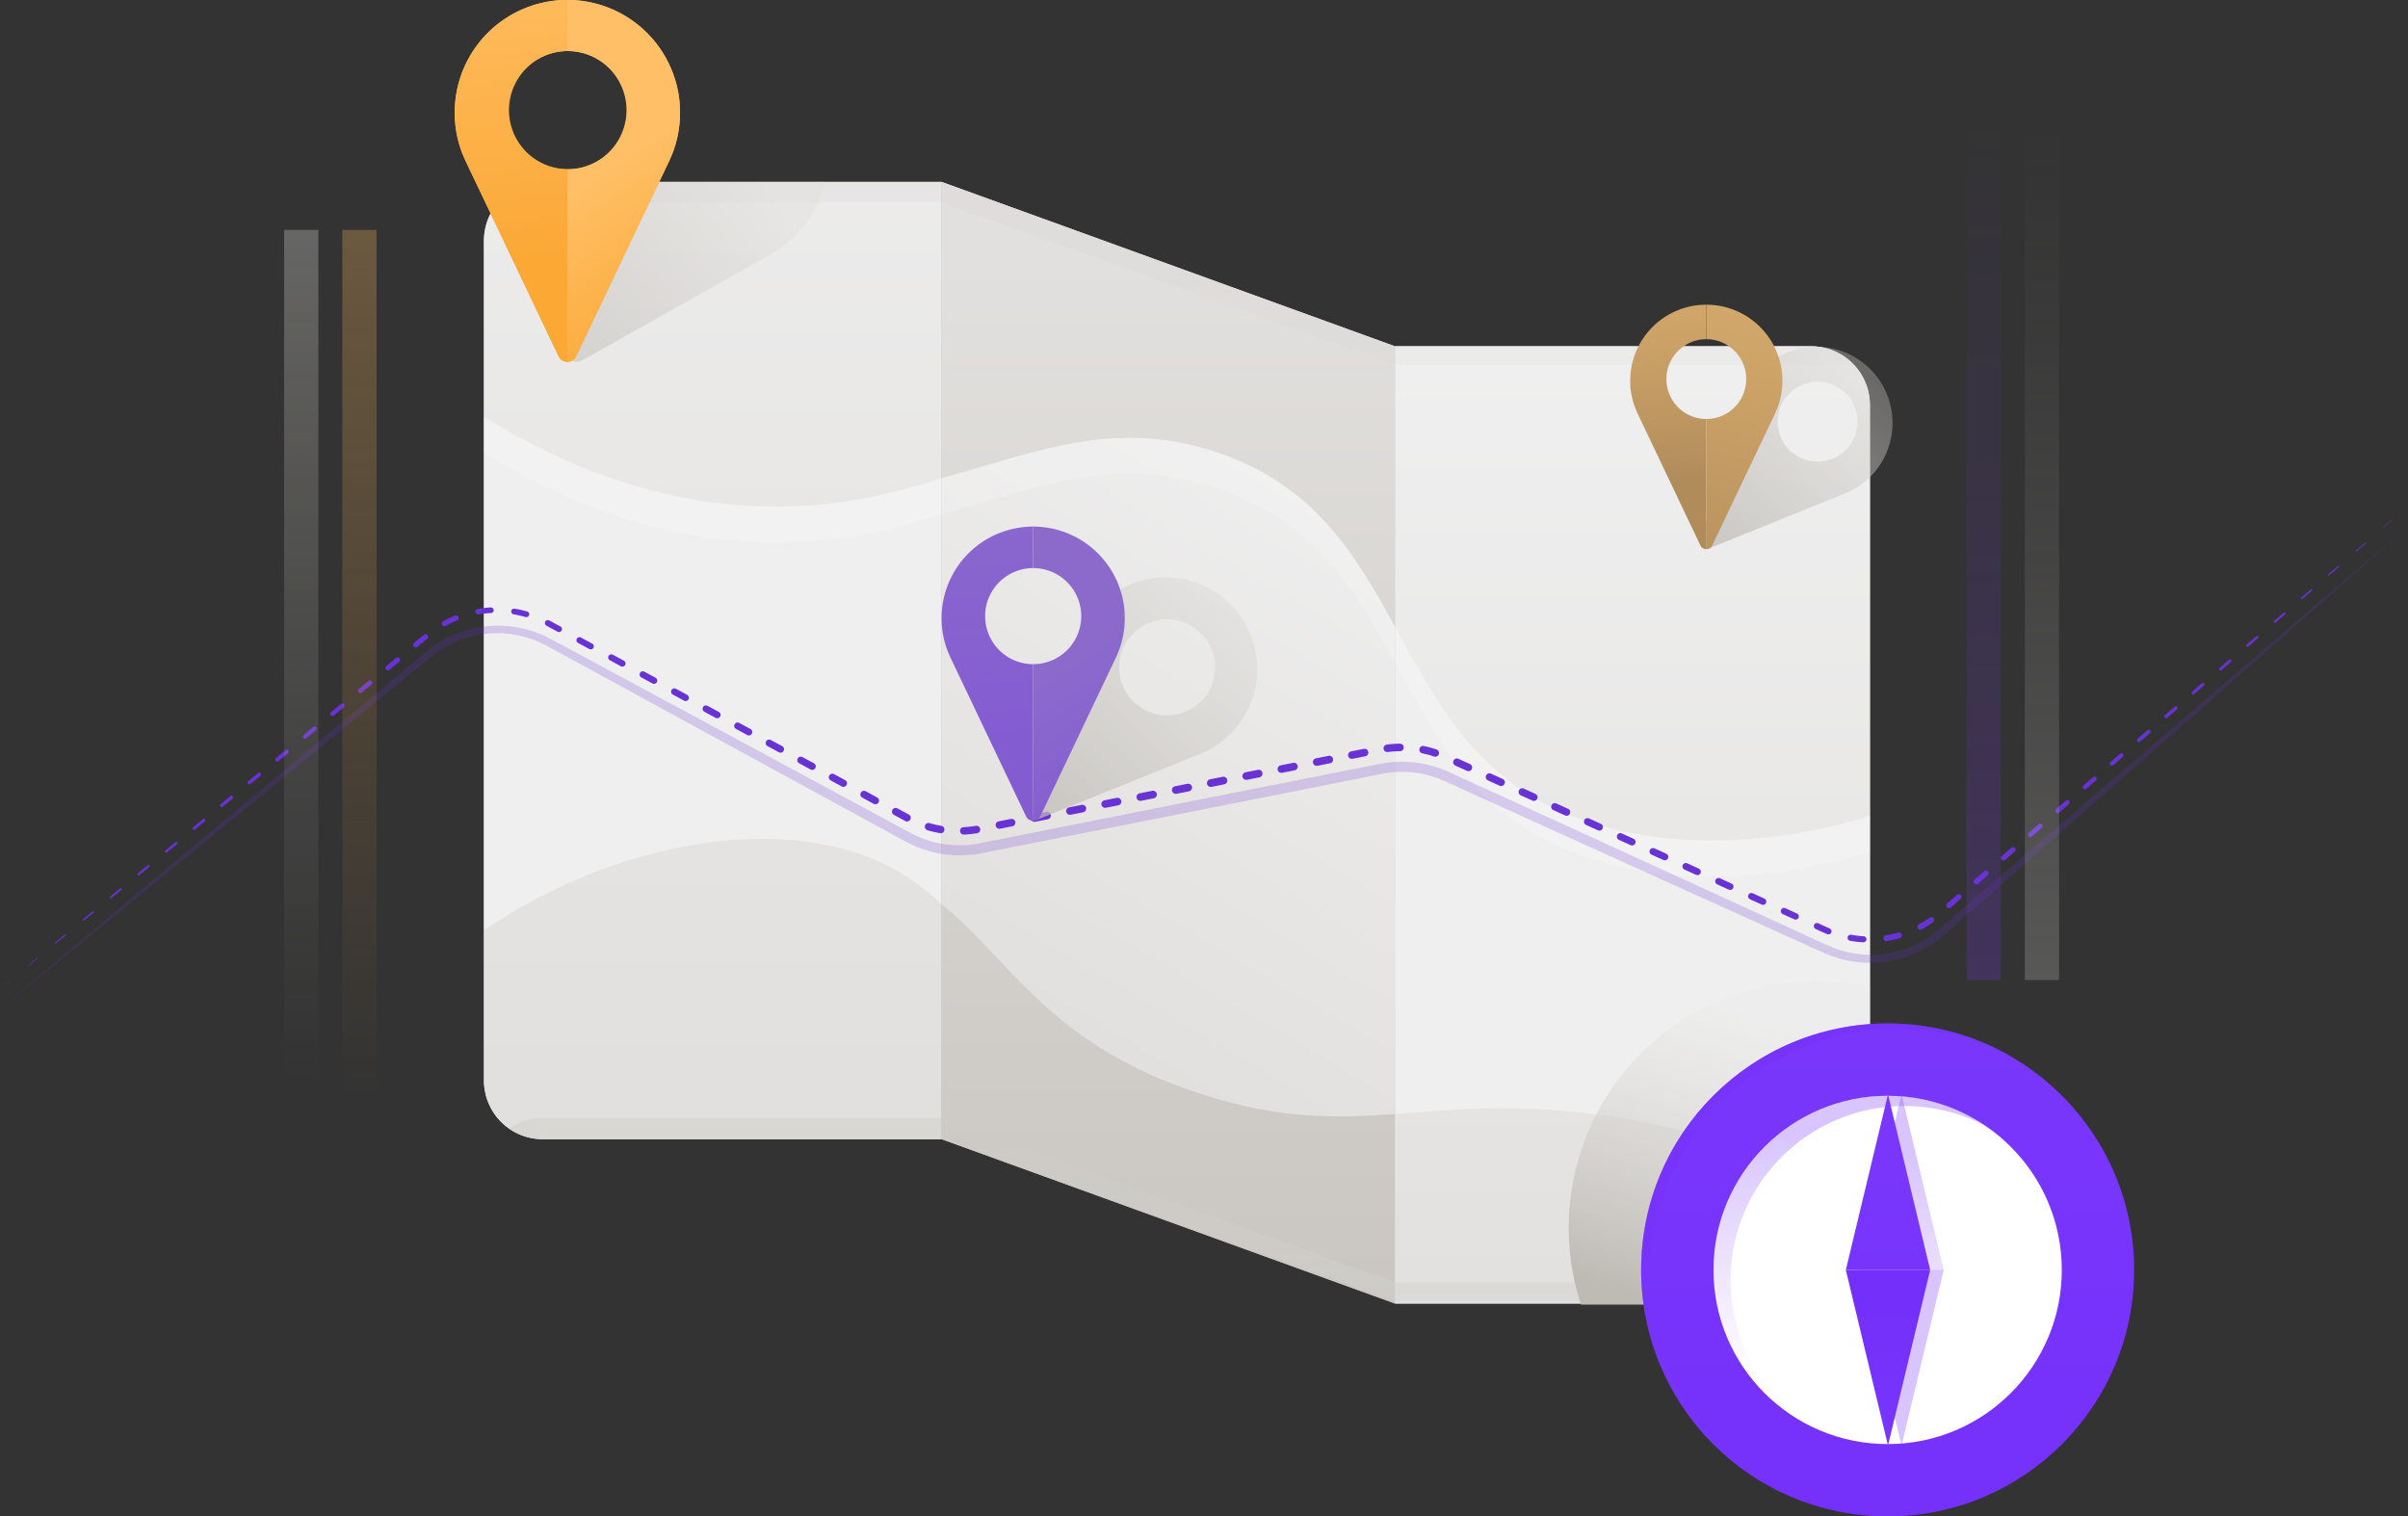 <svg xmlns="http://www.w3.org/2000/svg" xmlns:xlink="http://www.w3.org/1999/xlink" data-name="Layer 1" viewBox="0 0 3062.39 1928.64" id="Map"><rect x="0" y="0" width="3062.39" height="1928.64" fill="#333333" stroke="none"/><defs><linearGradient id="b" x1="1485.74" x2="1485.74" y1="489.56" y2="2725.07" gradientUnits="userSpaceOnUse"><stop offset="0" stop-color="#e2e0de" class="stopColordee1e2 svgShape"></stop><stop offset="1" stop-color="#bebab4" class="stopColorb4bcbe svgShape"></stop></linearGradient><linearGradient id="a" x1="2334.74" x2="2741.53" y1="2480.04" y2="1788.98" gradientUnits="userSpaceOnUse"><stop offset="0" stop-color="#e2e0de" class="stopColordee1e2 svgShape"></stop><stop offset="1" stop-color="#efefef" class="stopColorefefef svgShape"></stop></linearGradient><linearGradient id="j" x1="3087.45" x2="3087.45" y1="2916.69" y2="1656.97" xlink:href="#a"></linearGradient><linearGradient id="k" x1="2497.14" x2="2497.14" y1="1519.88" y2="3470.56" xlink:href="#b"></linearGradient><linearGradient id="l" x1="1917.87" x2="1917.87" y1="2568.72" y2="1063.11" xlink:href="#a"></linearGradient><linearGradient id="m" x1="1917.86" x2="1917.86" y1="2568.72" y2="1063.11" xlink:href="#a"></linearGradient><linearGradient id="n" x1="2497.14" x2="2497.14" y1="1519.86" y2="3470.58" xlink:href="#b"></linearGradient><linearGradient id="o" x1="3087.45" x2="3087.45" y1="2916.71" y2="1657.01" xlink:href="#a"></linearGradient><linearGradient id="p" x1="2507.08" x2="2507.08" y1="2052.65" y2="1008.87" xlink:href="#b"></linearGradient><linearGradient id="q" x1="2514.09" x2="2514.09" y1="3243.24" y2="2199.48" xlink:href="#b"></linearGradient><linearGradient id="r" x1="1968.66" x2="1716.11" y1="1405.82" y2="1589.25" xlink:href="#b"></linearGradient><linearGradient id="c" x1="1621.23" x2="1791.37" y1="1543.04" y2="1269.22" gradientUnits="userSpaceOnUse"><stop offset="0" stop-color="#fba835" class="stopColorfb9835 svgShape"></stop><stop offset="1" stop-color="#ffbf66" class="stopColorfbbb3c svgShape"></stop></linearGradient><linearGradient id="s" x1="1688.3" x2="1643.99" y1="1526.19" y2="1100.83" xlink:href="#c"></linearGradient><linearGradient id="t" x1="1899.45" x2="1768.29" y1="1611.1" y2="1417.92" xlink:href="#c"></linearGradient><linearGradient id="f" x1="3275.84" x2="3162.38" y1="2486.17" y2="2858.54" gradientUnits="userSpaceOnUse"><stop offset="0" stop-color="#e2e0de" stop-opacity=".1" class="stopColordee1e2 svgShape"></stop><stop offset="1" stop-color="#bebab4" class="stopColorb4bcbe svgShape"></stop></linearGradient><linearGradient id="d" x1="3412.03" x2="3412.03" y1="3268.34" y2="2484.61" gradientUnits="userSpaceOnUse"><stop offset="0" stop-color="#742ffa" class="stopColor2fa2fa svgShape"></stop><stop offset="1" stop-color="#7a37fb" class="stopColor37d3fb svgShape"></stop></linearGradient><linearGradient id="u" x1="3337.05" x2="3337.05" y1="2376.15" y2="3203.69" xlink:href="#d"></linearGradient><linearGradient id="e" x1="3363.52" x2="3363.52" y1="2940.76" y2="2635.2" gradientUnits="userSpaceOnUse"><stop offset="0" stop-color="#742ffa" stop-opacity="0" class="stopColor2fa2fa svgShape"></stop><stop offset="1" stop-color="#7a37fb" class="stopColor37d3fb svgShape"></stop></linearGradient><linearGradient id="v" x1="2418.3" x2="2418.3" y1="1790.9" y2="1468.2" xlink:href="#e"></linearGradient><linearGradient id="w" x1="2401.08" x2="2401.08" y1="1851.68" y2="1473.44" xlink:href="#d"></linearGradient><linearGradient id="x" x1="3429.7" x2="3429.7" y1="9620.13" y2="9297.44" gradientTransform="matrix(1 0 0 -1 -1011.4 5062.76)" xlink:href="#e"></linearGradient><linearGradient id="y" x1="2401.08" x2="2401.08" y1="1640.11" y2="1874.73" gradientUnits="userSpaceOnUse"><stop offset="0" stop-color="#742ffa" class="stopColor2fa2fa svgShape"></stop><stop offset=".29" stop-color="#7531fa" class="stopColor31abfa svgShape"></stop><stop offset=".77" stop-color="#7835fb" class="stopColor35c5fb svgShape"></stop><stop offset="1" stop-color="#7a37fb" class="stopColor37d3fb svgShape"></stop></linearGradient><linearGradient id="z" x1="2741.7" x2="2306.57" y1="1794.65" y2="2229.79" xlink:href="#f"></linearGradient><linearGradient id="g" x1="2289.04" x2="2253.02" y1="2133.36" y2="1787.55" gradientUnits="userSpaceOnUse"><stop offset="0" stop-color="#845cd2" class="stopColor735cd2 svgShape"></stop><stop offset="1" stop-color="#8b6acc" class="stopColor8f6acc svgShape"></stop></linearGradient><linearGradient id="A" x1="2460.7" x2="2354.07" y1="2202.39" y2="2045.33" xlink:href="#g"></linearGradient><linearGradient id="B" x1="3527.32" x2="3165.81" y1="1523.75" y2="1885.26" xlink:href="#f"></linearGradient><linearGradient id="h" x1="3151.25" x2="3121.32" y1="1805.15" y2="1517.85" gradientUnits="userSpaceOnUse"><stop offset="0" stop-color="#b08c5b" class="stopColor60b05b svgShape"></stop><stop offset=".25" stop-color="#bc9560" class="stopColor75bc60 svgShape"></stop><stop offset=".74" stop-color="#d0a569" class="stopColor9ad069 svgShape"></stop><stop offset="1" stop-color="#d8ab6d" class="stopColora8d86d svgShape"></stop></linearGradient><linearGradient id="C" x1="3153.81" x2="3257.87" y1="1983.24" y2="1503.41" xlink:href="#h"></linearGradient><linearGradient id="D" x1="457.15" x2="457.15" y1="1400.75" y2="165.86" gradientUnits="userSpaceOnUse"><stop offset="0" stop-color="#fba835" stop-opacity="0" class="stopColorfb9835 svgShape"></stop><stop offset="1" stop-color="#ffbf66" class="stopColorfbbb3c svgShape"></stop></linearGradient><linearGradient id="i" x1="383.1" x2="383.1" y1="254.06" y2="1374.33" gradientUnits="userSpaceOnUse"><stop offset="0" stop-color="#e2e0de" class="stopColordee1e2 svgShape"></stop><stop offset="1" stop-color="#bebab4" stop-opacity="0" class="stopColorb4bcbe svgShape"></stop></linearGradient><linearGradient id="E" x1="-9392.49" x2="-9392.49" y1="6672.32" y2="5437.42" gradientTransform="translate(12926.7 -4219.43)" xlink:href="#e"></linearGradient><linearGradient id="F" x1="-9466.54" x2="-9466.54" y1="5525.63" y2="6645.89" gradientTransform="translate(13074.8 -4219.43)" xlink:href="#i"></linearGradient></defs><path fill="#efefef" d="M3389.48 1706.84v1067.93a74.75 74.75 0 0 1-74.75 74.75h-529.29V1632.08h529.29a74.75 74.75 0 0 1 74.75 74.76Z" transform="translate(-1011.4 -1191.67)" class="colorefefef svgShape"></path><path fill="url(#b)" d="M1774.04 440.42v1217.43l-576.59-209.04V231.38l576.59 209.04z"></path><path fill="#efefef" d="M2208.84 1423v1217.47h-507.21a74.75 74.75 0 0 1-74.75-74.75V1497.8a74.75 74.75 0 0 1 74.75-74.75ZM3389.48 2229.49v474.37c-85.6-39.21-173.24-59.43-244.1-75.8q-17.74-4.09-34.48-7.45-19.75-3.94-38.18-7c-125.42-20.6-208.57-10.73-287.28-5.06v-620c53.83 98.42 104.82 199.5 240 246.62 107.51 37.46 242.31 31.76 364.04-5.68Z" transform="translate(-1011.4 -1191.67)" class="colorefefef svgShape"></path><path fill="url(#a)" d="M2785.44 1988.55v620c-75.37 5.44-146.68 7-247.21-25.61-191.19-62.08-238.95-167.14-329.39-241.23v-542c123.27-34.17 218.58-74.57 344.37-34.76 128.34 40.64 181.53 130.93 232.23 223.6Z" transform="translate(-1011.4 -1191.67)"></path><path fill="#efefef" d="M2208.84 1799.71v542c-30.14-28.74-65.8-52.83-116.31-67.93-141.41-42.3-328.63 6.81-465.66 101.17V1722c102.88 63.69 222.45 110.26 356.17 113.83 90.96 2.41 162.64-15.75 225.8-36.12Z" transform="translate(-1011.4 -1191.67)" class="colorefefef svgShape"></path><path fill="url(#j)" d="M3389.47 1706.84v522.66c-62.12 19.1-127.66 29.94-191.22 31-61 1-120.18-7-172.81-25.32q-1.42-.49-2.84-1c-133.05-47.5-183.71-147.85-237.16-245.59v-356.5h529.29a74.75 74.75 0 0 1 74.75 74.75Z" transform="translate(-1011.4 -1191.67)"></path><path fill="url(#k)" d="M2785.44 1632.09v356.46c-50.7-92.67-103.89-183-232.22-223.58a355 355 0 0 0-56.06-13c-52.65-7.68-101-2-150.29 9.33-44 10.13-88.78 24.76-138 38.42V1423l138 50 150.29 54.49Z" transform="translate(-1011.4 -1191.67)"></path><path fill="url(#l)" d="M2208.85 1423v376.7c-63.17 20.37-134.9 38.54-225.8 36.1-133.71-3.56-253.28-50.13-356.16-113.83v-224.18a74.76 74.76 0 0 1 74.75-74.75Z" transform="translate(-1011.4 -1191.67)"></path><path fill="#ffffff" d="M3389.48 2229.49v45.74c-121.73 37.44-256.53 43.14-364 5.67-135.18-47.11-186.17-148.2-240-246.62v-45.74c53.83 98.42 104.82 199.5 240 246.62 107.47 37.47 242.27 31.77 364-5.67ZM2785.44 1988.54v45.74c-50.71-92.67-103.89-183-232.23-223.58-125.8-39.81-221.12.59-344.37 34.76v-45.74c123.25-34.17 218.57-74.57 344.37-34.76 128.34 40.63 181.53 130.91 232.23 223.58Z" opacity=".18" transform="translate(-1011.4 -1191.67)" class="colorffffff svgShape"></path><path fill="#ffffff" d="M2208.85 1799.7v45.74c-63.17 20.37-134.9 38.54-225.8 36.1-133.71-3.56-253.28-50.13-356.16-113.83V1722c102.88 63.69 222.46 110.26 356.16 113.83 90.95 2.41 162.63-15.75 225.8-36.13Z" opacity=".18" transform="translate(-1011.4 -1191.67)" class="colorffffff svgShape"></path><path fill="url(#m)" d="M2208.85 2341.75v298.73h-507.22a74.76 74.76 0 0 1-74.77-74.75V2375c137-94.35 324.26-143.47 465.67-101.17 50.52 15.09 86.18 39.17 116.32 67.92Z" transform="translate(-1011.4 -1191.67)"></path><path fill="url(#n)" d="M2785.44 2608.58v240.95L2497.15 2745l-150.29-54.49-138-50v-298.77c48.7 39.89 85 88.77 138 135.08 38 33.18 84.5 65 150.29 91.33q19.38 7.77 41.08 14.83c100.53 32.65 171.83 31.02 247.21 25.6Z" transform="translate(-1011.4 -1191.67)"></path><path fill="url(#o)" d="M3389.47 2703.86v70.91a74.76 74.76 0 0 1-74.75 74.75h-529.28v-240.93c67.73-4.88 138.74-12.86 237.16-1.86q23.91 2.65 50.12 6.93 18.45 3 38.18 7 16.76 3.38 34.48 7.45c16.76 3.87 34.47 8 52.88 12.46 59.34 14.5 125.87 33.37 191.21 63.29Z" transform="translate(-1011.4 -1191.67)"></path><path fill="url(#p)" d="M3369.29 1655.74h-583.85l-576.59-206.59h-564a74.55 74.55 0 0 1 56.75-26.1h507.22l576.59 209h529.29a74.51 74.51 0 0 1 54.59 23.69Z" opacity=".17" transform="translate(-1011.4 -1191.67)"></path><path fill="url(#q)" d="M3369.29 2846.33h-583.85l-576.59-206.58h-517.56a74 74 0 0 1-32.39-12.69 74.44 74.44 0 0 1 42.73-13.41h507.22l576.59 209h529.29a74.55 74.55 0 0 1 54.56 23.68Z" opacity=".44" transform="translate(-1011.4 -1191.67)"></path><path fill="url(#r)" d="m1769.8 1423.15-36.56 213.76a12.38 12.38 0 0 0 18.61 13.12l240.1-135.09 8.19-5.05a142.49 142.49 0 0 0 37.8-36.81 148.45 148.45 0 0 0 8.12-12.94 142 142 0 0 0 14.3-37Z" opacity=".45" transform="translate(-1011.4 -1191.67)"></path><path fill="url(#c)" d="M1875.45 1319.7a143.3 143.3 0 0 0-285 0 145.72 145.72 0 0 0-.82 15.27 142.67 142.67 0 0 0 9.7 51.85l3.78 8.85 118.45 248.72a12.39 12.39 0 0 0 22.77 0l118.45-248.72 3.78-8.85a142.67 142.67 0 0 0 9.69-51.85 145.72 145.72 0 0 0-.8-15.27ZM1733 1406.9a75.15 75.15 0 1 1 75.15-75.15 75.16 75.16 0 0 1-75.15 75.15Z" transform="translate(-1011.4 -1191.67)"></path><path fill="url(#s)" d="M1733 1256.59v-64.92a143.29 143.29 0 0 0-142.48 128 145 145 0 0 0-.82 15.28 142.3 142.3 0 0 0 9.69 51.84l3.78 8.86 118.44 248.71a12.22 12.22 0 0 0 11.38 7.51v-245a75.16 75.16 0 0 1 0-150.31Z" transform="translate(-1011.4 -1191.67)"></path><path fill="url(#t)" d="M1876.27 1335a142.67 142.67 0 0 1-9.69 51.84l-3.78 8.86-118.44 248.71a12.24 12.24 0 0 1-11.4 7.51v-245a75.16 75.16 0 1 0 0-150.31v-64.92a143.29 143.29 0 0 1 142.5 128 145 145 0 0 1 .81 15.31Z" transform="translate(-1011.4 -1191.67)"></path><path fill="url(#f)" d="M3390 2447.54v314.61a88.76 88.76 0 0 1-88.75 88.75H3022a314.21 314.21 0 0 1 37.18-271.79c56.23-84.08 152-139.43 260.77-139.43a314 314 0 0 1 70.05 7.86Z" transform="translate(-1011.4 -1191.67)"></path><path fill="url(#d)" d="M3725.53 2806.81c0 173.14-140.35 313.49-313.49 313.49-173.16 0-313.49-140.35-313.49-313.49s140.34-313.49 313.49-313.51c173.13.01 313.49 140.36 313.49 313.51Z" transform="translate(-1011.4 -1191.67)"></path><path fill="url(#u)" d="M3110.16 2813.61a313.78 313.78 0 0 0 150 267.52 313.82 313.82 0 0 1-161.66-274.31c0-173.16 140.35-313.51 313.51-313.51a311.94 311.94 0 0 1 163.56 46 311.85 311.85 0 0 0-151.92-39.22c-173.15.01-313.49 140.36-313.49 313.52Z" opacity=".5" transform="translate(-1011.4 -1191.67)"></path><circle cx="2400.63" cy="1615.14" r="221.48" fill="#ffffff" class="colorffffff svgShape"></circle><path fill="url(#e)" d="M3212.26 2819.84a221.23 221.23 0 0 0 96.91 183.16 221.43 221.43 0 0 1-118.62-196.19c0-122.32 99.16-221.48 221.48-221.48a220.37 220.37 0 0 1 124.47 38.28 220.43 220.43 0 0 0-102.76-25.25c-122.32 0-221.48 99.16-221.48 221.48Z" opacity=".29" transform="translate(-1011.4 -1191.67)"></path><path fill="url(#v)" d="m2471.93 1615.14-53.18-221.48h-.9l-53.19 221.48h107.27z" opacity=".29"></path><path fill="url(#w)" d="m2454.71 1615.14-53.18-221.48h-.9l-53.18 221.48h107.26z"></path><path fill="url(#x)" d="m2471.93 1615.14-53.18 221.48h-.9l-53.19-221.48h107.27z" opacity=".29"></path><path fill="url(#y)" d="m2454.71 1615.14-53.18 221.48h-.9l-53.18-221.48h107.26z"></path><path fill="#6932d4" d="m1011.4 2449.49 12.52-10.5a.11.11 0 0 1 .14.17ZM1046.44 2420.09l12.52-10.5a.41.41 0 0 1 .53.63l-12.65 10.33a.3.3 0 0 1-.39-.47ZM1081.48 2390.69l12.52-10.5a.71.71 0 0 1 .92 1.09l-12.65 10.33a.6.6 0 0 1-.77-.93ZM1116.54 2361.31l12.53-10.48a1 1 0 1 1 1.25 1.49l-12.64 10.35a.88.88 0 0 1-1.13-1.36ZM1151.62 2332l12.53-10.48a1.22 1.22 0 0 1 1.57 1.88l-12.64 10.35a1.13 1.13 0 0 1-1.45-1.75ZM1186.69 2302.6l12.53-10.48a1.47 1.47 0 1 1 1.89 2.26l-12.64 10.35a1.38 1.38 0 0 1-1.76-2.13ZM1221.78 2273.25l12.54-10.47a1.69 1.69 0 1 1 2.17 2.6l-12.63 10.36a1.62 1.62 0 0 1-2.07-2.5ZM1256.88 2243.93l12.54-10.47a1.9 1.9 0 1 1 2.44 2.92l-12.63 10.36a1.83 1.83 0 0 1-2.33-2.81ZM1292 2214.6l12.54-10.47a2.11 2.11 0 0 1 2.7 3.24l-12.63 10.36a2 2 0 0 1-2.59-3.13ZM1327.09 2185.28l12.54-10.47a2.31 2.31 0 1 1 3 3.55l-12.63 10.36a2.24 2.24 0 0 1-2.86-3.45ZM1362.19 2156l12.55-10.46a2.51 2.51 0 0 1 3.21 3.85l-12.62 10.37a2.45 2.45 0 0 1-3.12-3.77ZM1397.32 2126.67l12.55-10.46a2.67 2.67 0 1 1 3.42 4.1l-12.62 10.37a2.61 2.61 0 0 1-3.33-4ZM1432.45 2097.38l12.55-10.46a2.83 2.83 0 1 1 3.63 4.35l-12.63 10.38a2.77 2.77 0 0 1-3.54-4.27ZM1467.59 2068.09l12.55-10.46a3 3 0 0 1 3.83 4.6l-12.62 10.37a2.94 2.94 0 0 1-3.74-4.52ZM1502.72 2038.8l12.55-10.46a3.16 3.16 0 0 1 4 4.85l-12.62 10.37a3.1 3.1 0 0 1-4-4.77ZM1537.85 2009.51l12.55-10.51a3.32 3.32 0 1 1 4.25 5.1l-12.65 10.43a3.26 3.26 0 0 1-4.16-5ZM1574.9 1981.77a140.05 140.05 0 0 1 15.08-7.26 3.44 3.44 0 1 1 2.62 6.37 133.22 133.22 0 0 0-14.38 6.84 3.4 3.4 0 0 1-3.3-6ZM1618.89 1966.14a140.76 140.76 0 0 1 16.64-1.92 3.56 3.56 0 0 1 .4 7.11 133.67 133.67 0 0 0-15.81 1.74 3.52 3.52 0 0 1-1.2-6.94ZM1665.6 1965.78a140.32 140.32 0 0 1 16.36 3.64 3.68 3.68 0 0 1-2 7.07 133 133 0 0 0-15.49-3.53 3.64 3.64 0 0 1 1.17-7.18ZM1709.89 1980.78l14.38 7.75a3.8 3.8 0 0 1-3.6 6.68l-14.34-7.82a3.75 3.75 0 0 1 3.58-6.6ZM1750.16 2002.48l14.38 7.75a3.91 3.91 0 0 1-3.71 6.89l-14.34-7.82a3.87 3.87 0 0 1 3.69-6.81ZM1790.43 2024.17l14.38 7.75a4 4 0 1 1-3.82 7.1l-14.34-7.82a4 4 0 0 1 3.8-7ZM1830.69 2045.87l14.38 7.75a4.14 4.14 0 0 1-3.93 7.29l-14.34-7.82a4.11 4.11 0 0 1 3.91-7.22ZM1870.94 2067.6l14.37 7.76a4.21 4.21 0 1 1-4 7.41l-14.35-7.81a4.19 4.19 0 0 1 4-7.36ZM1911.18 2089.34l14.37 7.76a4.28 4.28 0 0 1-4.07 7.54l-14.35-7.81a4.26 4.26 0 0 1 4.06-7.49ZM1951.43 2111.07l14.37 7.76a4.35 4.35 0 0 1-4.14 7.66l-14.35-7.81a4.33 4.33 0 0 1 4.13-7.61ZM1991.67 2132.81l14.37 7.76a4.43 4.43 0 1 1-4.21 7.79l-14.35-7.81a4.4 4.4 0 0 1 4.19-7.74ZM2031.92 2154.55l14.37 7.76a4.5 4.5 0 1 1-4.27 7.91l-14.35-7.81a4.47 4.47 0 0 1 4.26-7.86ZM2072.16 2176.28l14.37 7.76a4.57 4.57 0 0 1-4.34 8l-14.35-7.81a4.54 4.54 0 0 1 4.33-8ZM2112.4 2198l14.37 7.76a4.64 4.64 0 1 1-4.41 8.16l-14.35-7.81a4.61 4.61 0 0 1 4.4-8.11ZM2152.65 2219.76l14.37 7.77a4.7 4.7 0 1 1-4.47 8.26l-14.35-7.8a4.68 4.68 0 0 1 4.46-8.23ZM2193.21 2238.43a132.29 132.29 0 0 0 15.36 3.55 4.72 4.72 0 1 1-1.57 9.31 141.68 141.68 0 0 1-16.45-3.82 4.71 4.71 0 0 1 2.67-9ZM2236.85 2243.67a132.16 132.16 0 0 0 15.67-1.68 4.74 4.74 0 0 1 1.57 9.35 141.68 141.68 0 0 1-16.8 1.79 4.73 4.73 0 0 1-.44-9.46ZM2281.24 2236.34l16-3.19a4.77 4.77 0 0 1 1.86 9.35l-16 3.17a4.76 4.76 0 0 1-1.85-9.33ZM2326.1 2227.41l16-3.19a4.79 4.79 0 1 1 1.87 9.4l-16 3.17a4.78 4.78 0 0 1-1.86-9.38ZM2371 2218.49l16-3.19a4.81 4.81 0 0 1 1.88 9.44l-16 3.17a4.81 4.81 0 0 1-1.87-9.43ZM2415.82 2209.56l16-3.19a4.84 4.84 0 0 1 1.89 9.49l-16 3.17a4.83 4.83 0 0 1-1.88-9.47ZM2460.68 2200.63l16-3.19a4.86 4.86 0 1 1 1.9 9.53l-16 3.17a4.85 4.85 0 0 1-1.89-9.52ZM2505.54 2191.71l16-3.19a4.88 4.88 0 1 1 1.91 9.58l-16 3.17a4.88 4.88 0 0 1-1.9-9.56ZM2550.4 2182.78l16-3.17a4.89 4.89 0 0 1 1.91 9.6l-16 3.19a4.9 4.9 0 1 1-1.91-9.61ZM2595.27 2173.9l16-3.17a4.87 4.87 0 0 1 1.9 9.55l-16 3.19a4.88 4.88 0 0 1-1.9-9.57ZM2640.13 2165l16-3.17a4.85 4.85 0 0 1 1.89 9.51l-16 3.19a4.85 4.85 0 1 1-1.9-9.52ZM2685 2156.14l16-3.17a4.82 4.82 0 0 1 1.88 9.46l-16 3.19a4.83 4.83 0 0 1-1.89-9.48ZM2729.87 2147.26l16-3.17a4.8 4.8 0 0 1 1.87 9.42l-16 3.19a4.81 4.81 0 1 1-1.88-9.43ZM2775.12 2138.63a141.78 141.78 0 0 1 16.86-1.15 4.78 4.78 0 0 1 .09 9.55 132.18 132.18 0 0 0-15.72 1.09 4.78 4.78 0 0 1-1.23-9.49ZM2822.2 2140.48a141.69 141.69 0 0 1 16.3 4.44 4.75 4.75 0 0 1-3 9 132.23 132.23 0 0 0-15.21-4.13 4.76 4.76 0 1 1 1.94-9.32ZM2866 2156.64l14.86 6.78a4.73 4.73 0 0 1-3.92 8.61l-14.87-6.76a4.74 4.74 0 0 1 3.92-8.62ZM2907.6 2175.61l14.86 6.78a4.7 4.7 0 0 1-3.9 8.56l-14.87-6.76a4.71 4.71 0 1 1 3.9-8.58ZM2949.21 2194.59l14.86 6.79a4.66 4.66 0 0 1-3.86 8.49l-14.88-6.75a4.69 4.69 0 0 1 3.87-8.54ZM2990.81 2213.61l14.86 6.79a4.59 4.59 0 0 1-3.81 8.36L2987 2222a4.62 4.62 0 1 1 3.81-8.41ZM3032.41 2232.63l14.86 6.79a4.52 4.52 0 0 1-3.75 8.23l-14.88-6.75a4.55 4.55 0 1 1 3.76-8.28ZM3074 2251.65l14.86 6.79a4.45 4.45 0 0 1-3.69 8.1l-14.88-6.75a4.47 4.47 0 0 1 3.7-8.15ZM3115.6 2270.67l14.86 6.79a4.38 4.38 0 0 1-3.63 8l-14.88-6.75a4.4 4.4 0 1 1 3.64-8ZM3157.2 2289.69l14.86 6.79a4.31 4.31 0 0 1-3.57 7.84l-14.88-6.75a4.33 4.33 0 0 1 3.58-7.89ZM3198.8 2308.71l14.86 6.79a4.24 4.24 0 0 1-3.51 7.71l-14.88-6.75a4.26 4.26 0 0 1 3.52-7.76ZM3240.4 2327.73l14.86 6.79a4.16 4.16 0 0 1-3.45 7.58l-14.88-6.75a4.19 4.19 0 0 1 3.46-7.63ZM3282 2346.76l14.85 6.81a4.07 4.07 0 0 1-3.37 7.4l-14.88-6.73a4.11 4.11 0 1 1 3.39-7.49ZM3323.57 2365.82l7.42 3.4c1.23.56 2.49 1.16 3.7 1.68l3.63 1.59.13.06a3.95 3.95 0 0 1-3.14 7.24l-3.86-1.66c-1.3-.55-2.5-1.12-3.75-1.68l-7.44-3.37a4 4 0 0 1 3.29-7.27ZM3365.67 2380.56a132.94 132.94 0 0 0 15.76 1.89 3.83 3.83 0 0 1-.44 7.65 140.61 140.61 0 0 1-16.68-1.91 3.87 3.87 0 0 1 1.34-7.63ZM3409.93 2381.08a133.38 133.38 0 0 0 15.52-3.38 3.71 3.71 0 0 1 2 7.14 140.88 140.88 0 0 1-16.37 3.65 3.75 3.75 0 1 1-1.2-7.41ZM3452 2367.07a133.13 133.13 0 0 0 13.56-8.29 3.59 3.59 0 0 1 4.13 5.89 140.37 140.37 0 0 1-14.25 8.81 3.64 3.64 0 1 1-3.45-6.4ZM3487.93 2340.36l12.35-10.69a3.48 3.48 0 0 1 4.57 5.25l-12.29 10.76a3.52 3.52 0 1 1-4.63-5.3ZM3522.51 2310.42l12.35-10.69a3.36 3.36 0 0 1 4.41 5.07l-12.27 10.75a3.4 3.4 0 1 1-4.48-5.12ZM3557.1 2280.5l12.36-10.68a3.2 3.2 0 0 1 4.2 4.83l-12.28 10.77a3.26 3.26 0 0 1-4.3-4.9ZM3591.71 2250.59l12.36-10.68a3 3 0 0 1 4 4.58l-12.28 10.77a3.09 3.09 0 0 1-4.08-4.65ZM3626.32 2220.68l12.36-10.68a2.87 2.87 0 0 1 3.77 4.33l-12.28 10.77a2.93 2.93 0 1 1-3.86-4.41ZM3660.93 2190.78l12.36-10.68a2.71 2.71 0 0 1 3.56 4.09l-12.29 10.81a2.77 2.77 0 0 1-3.65-4.16ZM3695.53 2160.87l12.36-10.68a2.54 2.54 0 0 1 3.34 3.84L3699 2164.8a2.6 2.6 0 0 1-3.43-3.92ZM3730.15 2131l12.37-10.67a2.36 2.36 0 0 1 3.1 3.56l-12.27 10.78a2.44 2.44 0 1 1-3.22-3.66ZM3764.78 2101.1l12.37-10.67a2.15 2.15 0 0 1 2.83 3.25l-12.27 10.78a2.23 2.23 0 0 1-2.94-3.35ZM3799.42 2071.22l12.37-10.67a1.95 1.95 0 0 1 2.55 2.94l-12.27 10.78a2 2 0 0 1-2.67-3ZM3834.06 2041.35l12.37-10.67a1.74 1.74 0 0 1 2.28 2.62l-12.27 10.78a1.81 1.81 0 1 1-2.39-2.72ZM3868.7 2011.48l12.37-10.67a1.52 1.52 0 0 1 2 2.3l-12.27 10.78a1.6 1.6 0 1 1-2.12-2.41ZM3903.36 1981.63l12.38-10.66a1.27 1.27 0 0 1 1.67 1.92l-12.26 10.79a1.36 1.36 0 0 1-1.8-2ZM3938 1951.79l12.38-10.66a1 1 0 0 1 1.34 1.54l-12.26 10.79a1.11 1.11 0 0 1-1.47-1.67ZM3972.69 1922l12.38-10.66a.77.77 0 0 1 1 1.16l-12.26 10.79a.86.86 0 0 1-1.13-1.29ZM4007.38 1892.14l12.39-10.64a.46.46 0 0 1 .61.7l-12.25 10.8a.57.57 0 0 1-.76-.86ZM4042.08 1862.34l12.39-10.64a.16.16 0 0 1 .21.24l-12.25 10.81a.27.27 0 0 1-.36-.4Z" transform="translate(-1011.4 -1191.67)" class="color735cd2 svgShape"></path><path fill="#6932d4" d="M1012.46 2474.05q170.13-143.63 341-286.38l170.83-142.79 21.35-17.85 5.34-4.46 2.67-2.23 2.83-2.2 5.69-4.39c2-1.35 4-2.64 6-4l3-2 3.14-1.75 6.29-3.48 6.53-3c1.09-.49 2.17-1 3.28-1.48l3.37-1.26c2.25-.82 4.48-1.73 6.76-2.46l6.91-2c2.28-.74 4.65-1.16 7-1.68l3.52-.75 1.76-.37c.59-.12 1.19-.18 1.78-.27l7.13-1c.59-.08 1.19-.17 1.78-.23l1.8-.12 3.59-.23c4.79-.46 9.59-.23 14.39-.22 2.4.08 4.79.36 7.18.53l3.59.3c1.19.12 2.37.35 3.56.53l7.12 1.12 7 1.64c1.17.28 2.34.54 3.5.84l3.44 1.08c2.29.73 4.59 1.41 6.86 2.2l6.7 2.67c1.11.46 2.25.86 3.33 1.38l3.24 1.58c2.15 1.06 4.34 2.11 6.45 3.19l6.13 3.3 12.26 6.59 196 105.56 195.95 105.71 48.91 26.35a131.53 131.53 0 0 0 24.63 9.79 133.89 133.89 0 0 0 26.11 4.58 128.18 128.18 0 0 0 26.49-.78c1.1-.15 2.2-.27 3.29-.45l3.27-.58c2.13-.35 4.48-.86 6.74-1.3l13.65-2.72 54.59-10.87 218.35-43.49 218.46-43.12a143.51 143.51 0 0 1 85.46 9.75l25.39 11.55 101.26 46.24 202.43 92.69 101.21 46.36 50.58 23.24c2.13 1 4.17 1.82 6.23 2.69l3.09 1.29a29.86 29.86 0 0 0 3.12 1.19l6.35 2.12c.53.17 1.05.37 1.59.52l1.62.41 3.24.83c4.29 1.25 8.73 1.82 13.11 2.67 2.21.27 4.44.48 6.66.73 1.11.1 2.22.27 3.33.33l3.35.12 3.35.12c1.12 0 2.23.11 3.35 0l6.7-.24c.56 0 1.12 0 1.67-.07l1.67-.18 3.33-.35 3.33-.35c1.11-.09 2.2-.37 3.31-.54l6.6-1.17 6.5-1.64c1.08-.3 2.18-.49 3.24-.87l3.19-1 3.19-1 1.59-.52c.53-.19 1-.42 1.56-.62l6.21-2.54a33.25 33.25 0 0 0 3-1.41l3-1.49 3-1.49c1-.5 1.94-1.12 2.91-1.67l5.79-3.4 5.53-3.81c.91-.65 1.87-1.24 2.74-1.94l2.62-2.1c1.75-1.42 3.49-2.75 5.24-4.25l5.26-4.55 84.25-72.76 168.64-145.36q168.83-145.15 338-289.92-166.51 147.72-333.79 294.67l-167.23 147-83.68 73.41-5.23 4.59c-1.76 1.53-3.69 3-5.53 4.55l-2.79 2.27c-.93.75-2 1.4-2.92 2.1l-5.9 4.13-6.18 3.7c-1 .6-2 1.27-3.11 1.81l-3.22 1.62-3.22 1.62c-1.07.54-2.13 1.11-3.26 1.54l-6.65 2.77c-.56.22-1.1.48-1.67.68l-1.71.58-3.42 1.15-3.42 1.15c-1.13.41-2.32.64-3.47 1l-7 1.81-7.09 1.32c-1.19.19-2.36.49-3.55.6l-3.58.41-3.58.4-1.79.2c-.6.06-1.2.06-1.8.09l-7.21.3c-1.2.09-2.4 0-3.61 0l-3.61-.1-3.61-.11c-1.2-.05-2.4-.22-3.59-.32-2.39-.25-4.79-.46-7.18-.74-4.73-.86-9.52-1.47-14.16-2.77l-3.51-.87-1.75-.44c-.58-.15-1.15-.36-1.72-.54l-6.87-2.24a34.26 34.26 0 0 1-3.38-1.26l-3.34-1.36c-2.22-.91-4.5-1.81-6.56-2.78l-50.74-22.89-101.41-45.91-202.82-91.85-101.36-46-25.29-11.47a130.8 130.8 0 0 0-77.89-8.78l-218.33 43.47-218.41 43.19-54.6 10.8-13.65 2.7c-2.3.44-4.49.92-6.93 1.32l-3.58.63c-1.2.19-2.4.33-3.61.49a140.79 140.79 0 0 1-29 .81 146.45 146.45 0 0 1-28.61-5.07 144 144 0 0 1-27-10.77c-2.21-1.11-4.18-2.22-6.23-3.33l-6.11-3.32-12.22-6.66-24.44-13.31L1921.12 2130l-195.43-106.67-12.21-6.67-6.11-3.34c-2-1.05-4-2-6-3l-3-1.5c-1-.49-2.06-.86-3.09-1.3l-6.21-2.53c-2.11-.74-4.25-1.38-6.37-2.08l-3.19-1c-1.08-.29-2.17-.53-3.26-.8l-6.52-1.57-6.62-1.09c-1.11-.17-2.2-.4-3.31-.52l-3.34-.3c-2.23-.17-4.45-.46-6.69-.55-4.47 0-9-.29-13.42.12l-3.35.19-1.68.09c-.56.05-1.11.14-1.67.21l-6.66.87c-.55.08-1.11.13-1.66.24l-1.64.34-3.29.68a66.41 66.41 0 0 0-6.54 1.52l-6.47 1.84c-2.14.67-4.22 1.52-6.33 2.26l-3.16 1.15c-1 .41-2 .91-3.07 1.36l-6.13 2.77-5.91 3.22-3 1.62-2.82 1.83c-1.88 1.23-3.78 2.42-5.64 3.67l-5.36 4.07-2.69 2-2.69 2.21-5.38 4.41-21.52 17.64-172.2 141.14q-172.33 140.99-345.03 281.52Z" opacity=".21" transform="translate(-1011.4 -1191.67)" class="color735cd2 svgShape"></path><path fill="url(#z)" d="M2587.71 2111.57A116.51 116.51 0 0 0 2417 1954.94a118.48 118.48 0 0 0-8.88 8.7 116 116 0 0 0-22.69 36.4l-2.6 7.38-65.74 214.11a10.07 10.07 0 0 0 13.64 12.52l207.67-83.91 7.13-3.23a116 116 0 0 0 34.31-25.74 118.48 118.48 0 0 0 7.87-9.6Zm-133.29-26.07a61.1 61.1 0 1 1 86.33-3.72 61.11 61.11 0 0 1-86.33 3.71Z" opacity=".76" transform="translate(-1011.4 -1191.67)"></path><path fill="url(#g)" d="M2325.34 1914.18v-52.78a116.49 116.49 0 0 0-115.83 104.09 117.9 117.9 0 0 0-.66 12.42 115.69 115.69 0 0 0 7.88 42.15l3.07 7.2 96.29 202.2a9.93 9.93 0 0 0 9.25 6.11v-199.19a61.1 61.1 0 0 1 0-122.2Z" transform="translate(-1011.4 -1191.67)"></path><path fill="url(#A)" d="M2441.85 1977.91a116 116 0 0 1-7.88 42.15l-3.07 7.2-96.29 202.2a10 10 0 0 1-9.26 6.11v-199.19a61.1 61.1 0 1 0 0-122.2v-52.78a116.49 116.49 0 0 1 115.85 104.09 117.9 117.9 0 0 1 .65 12.42Z" transform="translate(-1011.4 -1191.67)"></path><path fill="url(#B)" d="M3399.38 1787a96.8 96.8 0 0 0-141.84-130.13 98.43 98.43 0 0 0-7.38 7.23 96.37 96.37 0 0 0-18.85 30.24l-2.16 6.13-54.62 177.89a8.37 8.37 0 0 0 11.33 10.4l172.53-69.71 5.92-2.68a96.37 96.37 0 0 0 28.5-21.38 98.43 98.43 0 0 0 6.57-7.99Zm-110.74-21.66a50.76 50.76 0 1 1 71.72-3.09 50.77 50.77 0 0 1-71.72 3.13Z" opacity=".76" transform="translate(-1011.4 -1191.67)"></path><path fill="url(#h)" d="M3181.41 1623v-43.8a96.78 96.78 0 0 0-96.23 86.48 98 98 0 0 0-.55 10.32 96.11 96.11 0 0 0 6.55 35l2.55 6 80 168a8.25 8.25 0 0 0 7.69 5.08v-165.51a50.76 50.76 0 0 1 0-101.52Z" transform="translate(-1011.4 -1191.67)"></path><path fill="url(#C)" d="M3278.2 1676a96.37 96.37 0 0 1-6.55 35l-2.55 6-80 168a8.27 8.27 0 0 1-7.7 5.08v-165.51a50.76 50.76 0 1 0 0-101.52v-43.85a96.78 96.78 0 0 1 96.25 86.48 98 98 0 0 1 .55 10.32Z" transform="translate(-1011.4 -1191.67)"></path><g opacity=".52" fill="#000000" class="color000000 svgShape"><path fill="url(#D)" d="M435.37 292.41h43.56v1093.64h-43.56z" opacity=".59"></path><path fill="url(#i)" d="M361.32 292.41h43.56v1093.64h-43.56z" opacity=".59"></path></g><g opacity=".52" fill="#000000" class="color000000 svgShape"><path fill="url(#E)" d="M3512.42 1344.54h43.56v1093.64h-43.56z" opacity=".43" transform="rotate(-180 3028.505 1295.53)"></path><path fill="url(#F)" d="M3586.48 1344.54h43.56v1093.64h-43.56z" opacity=".43" transform="rotate(-180 3102.56 1295.53)"></path></g></svg>